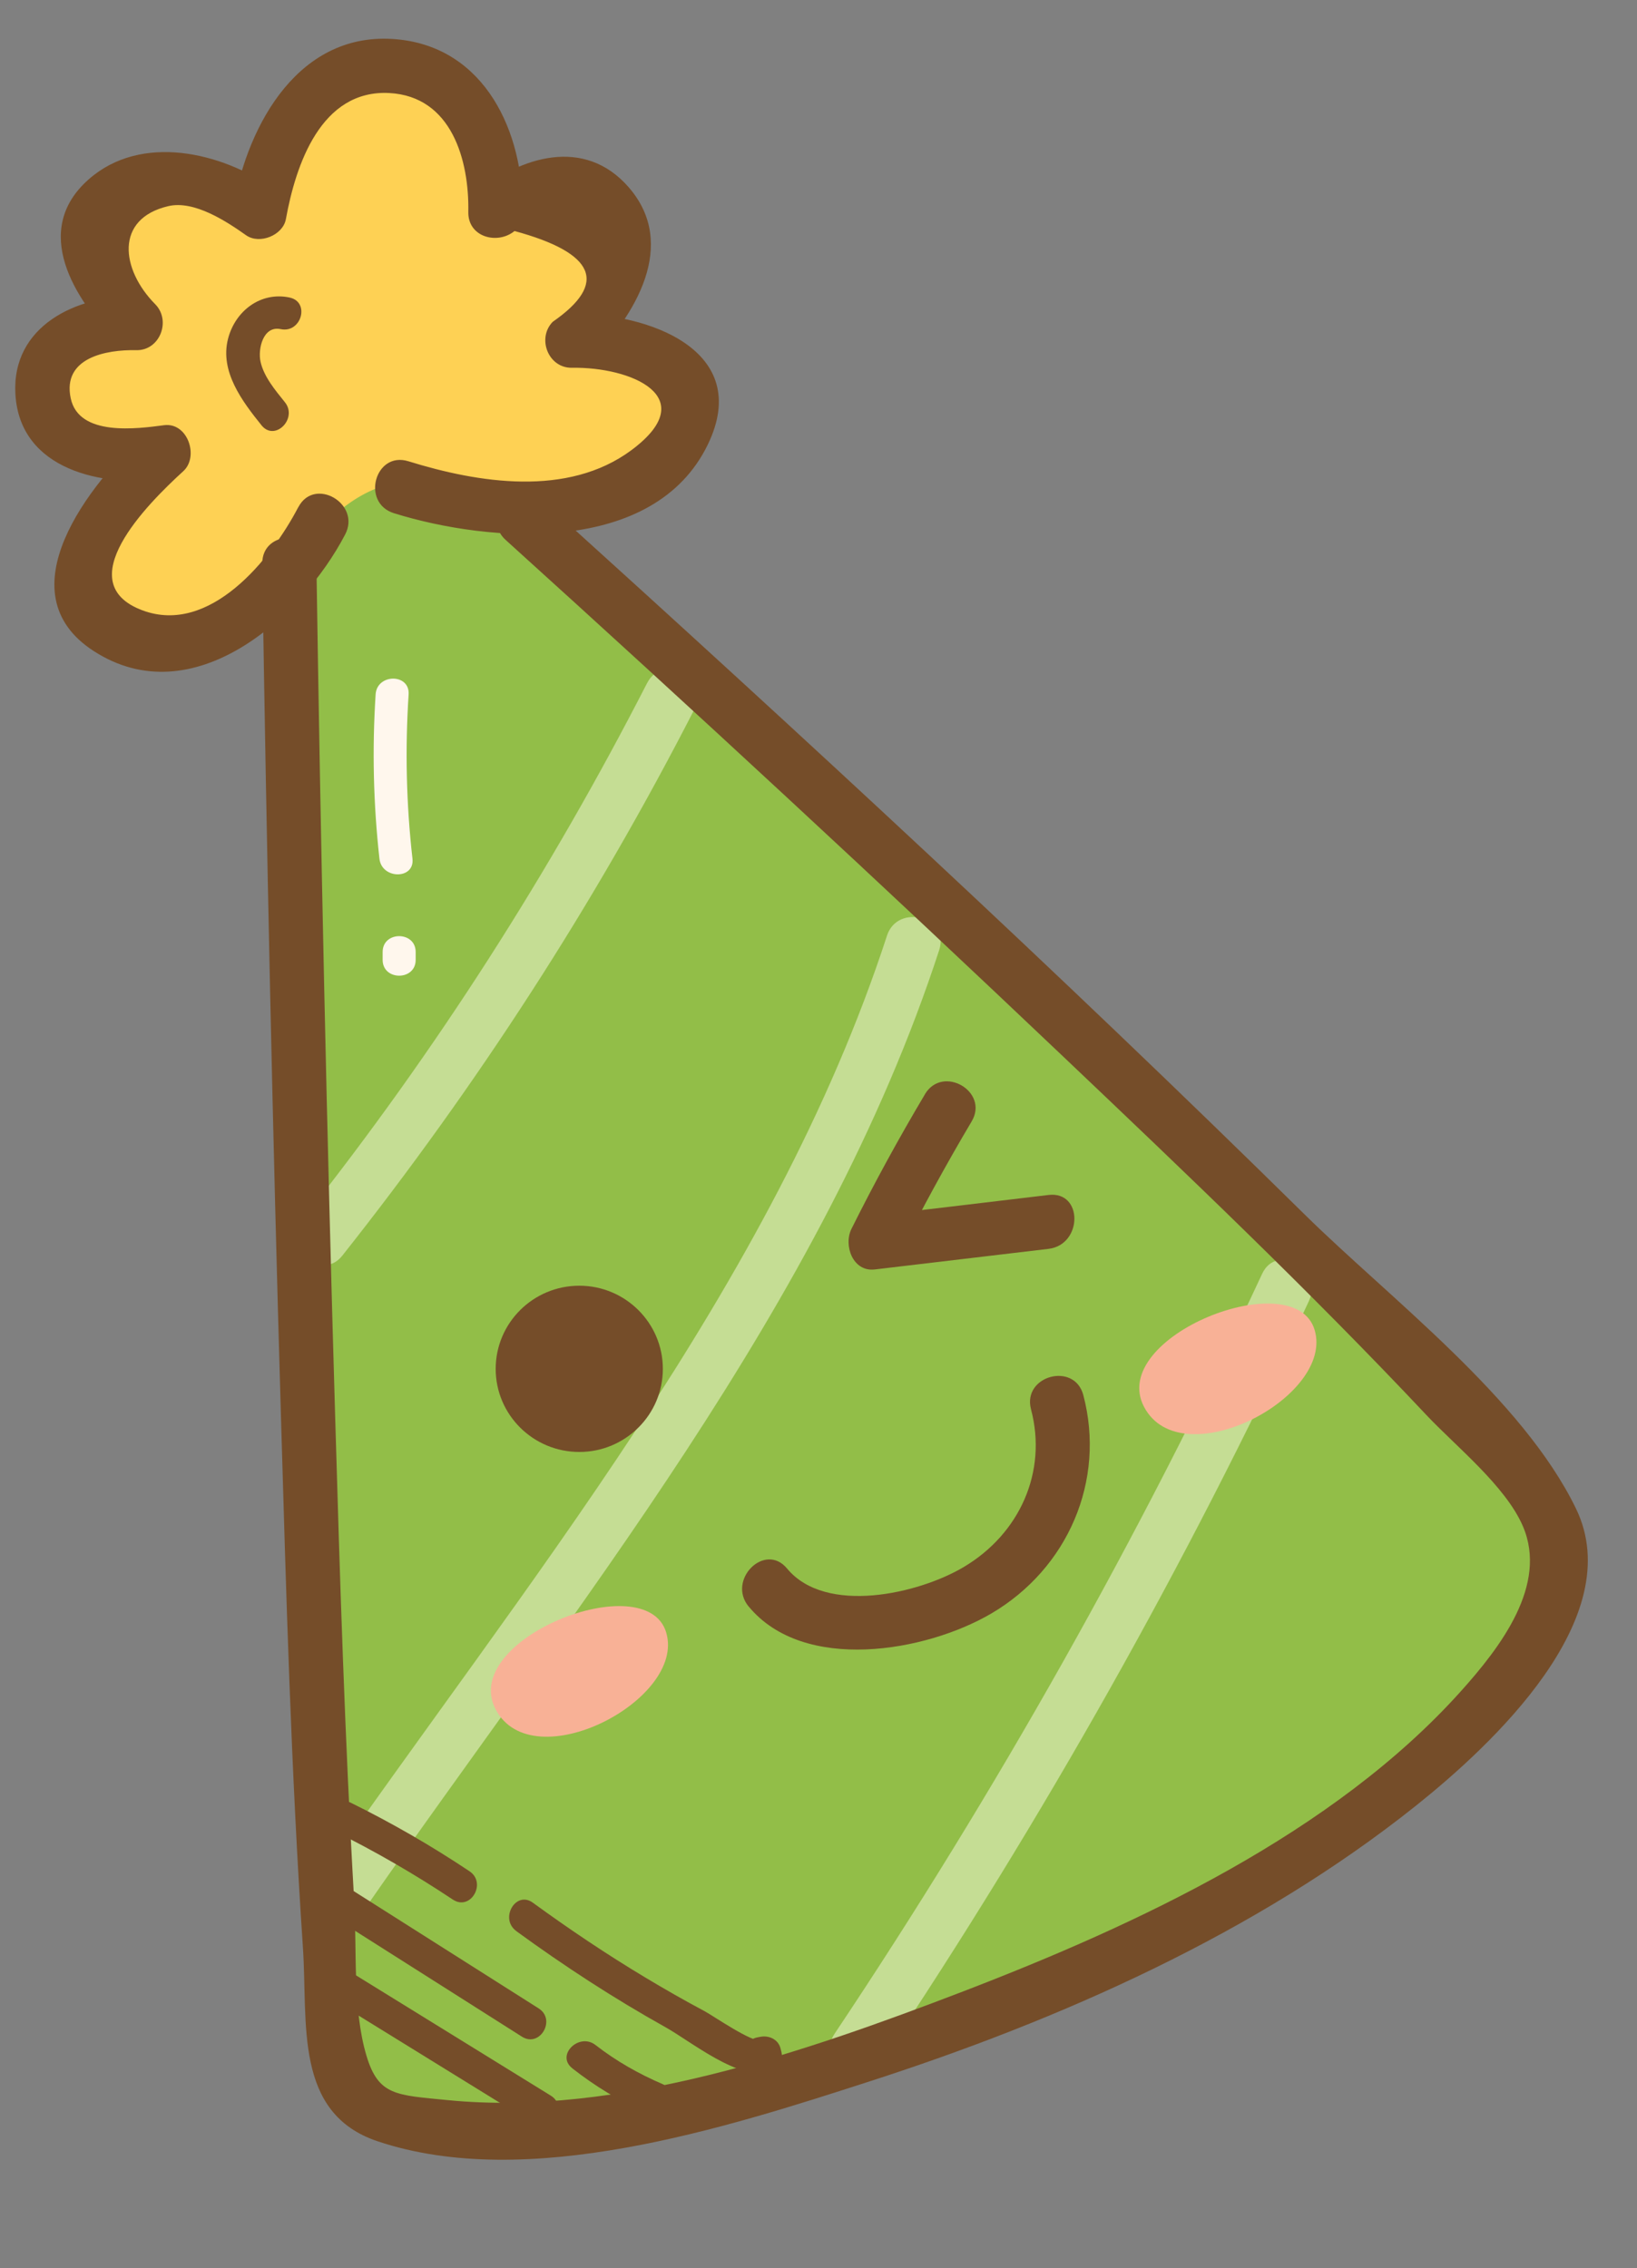 <svg xmlns="http://www.w3.org/2000/svg" xmlns:xlink="http://www.w3.org/1999/xlink" width="109" zoomAndPan="magnify" viewBox="0 0 81.75 113.25" height="151" preserveAspectRatio="xMidYMid meet" version="1.2"><rect x="0" y="0" width="81.75" height="113.25" fill="#808080" stroke="none"/><defs><clipPath id="7d0d01bf1f"><path d="M 0.145 1 L 36 1 L 36 34 L 0.145 34 Z M 0.145 1 "/></clipPath></defs><g id="761825893f"><path style=" stroke:none;fill-rule:nonzero;fill:#92be48;fill-opacity:1;" d="M 26.211 26.012 C 26.211 26.012 76.301 71.297 77.973 76.863 C 78.102 93.055 27.387 111.766 17.387 104.746 C 15.645 102.082 14.527 33.68 14.449 28.453 L 17.387 23.164 L 26.211 26.008 Z M 26.211 26.012 "/><path style=" stroke:none;fill-rule:nonzero;fill:#fed154;fill-opacity:1;" d="M 14.445 28.453 C 12.762 30.562 9.844 33.078 6.211 31.742 C 0.328 29.602 8.199 22.582 8.199 22.582 C 0.328 24.043 0.328 15.562 6.801 16.148 C 0.328 10.301 8.211 6.676 12.977 10.594 C 14.445 0.012 25.328 1.707 24.742 10.594 C 28.859 6.5 34.543 11.766 28.566 17.027 C 38.141 16.535 35.352 25.25 26.188 25.391 L 26.211 26.012 C 21.039 22.34 17.336 23.938 14.445 28.453 Z M 14.445 28.453 "/><path style=" stroke:none;fill-rule:nonzero;fill:#c5dd94;fill-opacity:1;" d="M 32.32 34.098 C 27.477 43.547 21.777 52.457 15.18 60.793 C 14.113 62.137 16.016 64.055 17.094 62.695 C 23.84 54.176 29.703 45.117 34.656 35.457 C 35.445 33.918 33.113 32.555 32.32 34.102 Z M 32.32 34.098 "/><path style=" stroke:none;fill-rule:nonzero;fill:#c5dd94;fill-opacity:1;" d="M 44.293 46.723 C 38.586 64.227 26.117 79.172 15.75 94.145 C 14.762 95.57 17.105 96.918 18.086 95.5 C 28.613 80.297 41.105 65.211 46.902 47.438 C 47.441 45.785 44.832 45.078 44.293 46.719 Z M 44.293 46.723 "/><path style=" stroke:none;fill-rule:nonzero;fill:#c5dd94;fill-opacity:1;" d="M 63.031 63.598 C 56.887 76.789 49.766 89.441 41.676 101.547 C 40.711 102.992 43.051 104.344 44.012 102.906 C 52.102 90.797 59.223 78.145 65.367 64.957 C 66.094 63.395 63.766 62.027 63.031 63.598 Z M 63.031 63.598 "/><path style=" stroke:none;fill-rule:nonzero;fill:#fff7ed;fill-opacity:1;" d="M 18.758 34.672 C 18.582 37.414 18.645 40.145 18.949 42.875 C 19.062 43.91 20.715 43.922 20.598 42.875 C 20.289 40.145 20.227 37.414 20.406 34.672 C 20.473 33.617 18.824 33.625 18.758 34.672 Z M 18.758 34.672 "/><path style=" stroke:none;fill-rule:nonzero;fill:#fff7ed;fill-opacity:1;" d="M 20.758 47.926 L 20.758 47.531 C 20.758 46.48 19.109 46.477 19.109 47.531 L 19.109 47.926 C 19.109 48.977 20.758 48.98 20.758 47.926 Z M 20.758 47.926 "/><path style=" stroke:none;fill-rule:nonzero;fill:#754d29;fill-opacity:1;" d="M 14.461 14.855 C 13.016 14.551 11.746 15.523 11.387 16.918 C 10.969 18.555 12.102 20.043 13.062 21.238 C 13.727 22.062 14.883 20.898 14.227 20.082 C 13.754 19.492 13.172 18.809 13.008 18.047 C 12.875 17.426 13.137 16.246 14.02 16.434 C 15.055 16.648 15.496 15.07 14.457 14.855 Z M 14.461 14.855 "/><path style=" stroke:none;fill-rule:nonzero;fill:#f8b196;fill-opacity:1;" d="M 24.754 85.352 C 26.605 88.859 34.27 84.871 33.27 81.512 C 32.273 78.156 22.906 81.844 24.754 85.352 Z M 24.754 85.352 "/><path style=" stroke:none;fill-rule:nonzero;fill:#f8b196;fill-opacity:1;" d="M 57.133 70.246 C 58.984 73.754 66.648 69.766 65.652 66.406 C 64.652 63.051 55.289 66.738 57.133 70.246 Z M 57.133 70.246 "/><path style=" stroke:none;fill-rule:nonzero;fill:#754d29;fill-opacity:1;" d="M 16.902 100.016 C 20.156 102.023 23.414 104.039 26.672 106.047 C 27.574 106.605 28.402 105.188 27.504 104.633 C 24.246 102.621 20.988 100.609 17.73 98.598 C 16.828 98.039 16 99.457 16.902 100.012 Z M 16.902 100.016 "/><path style=" stroke:none;fill-rule:nonzero;fill:#754d29;fill-opacity:1;" d="M 16.367 95.539 C 19.598 97.59 22.832 99.641 26.066 101.691 C 26.961 102.258 27.789 100.84 26.898 100.277 C 23.664 98.227 20.43 96.176 17.195 94.125 C 16.301 93.559 15.473 94.977 16.367 95.539 Z M 16.367 95.539 "/><path style=" stroke:none;fill-rule:nonzero;fill:#754d29;fill-opacity:1;" d="M 28.578 103.27 C 29.719 104.16 30.926 104.906 32.258 105.473 C 33.219 105.887 34.062 104.477 33.09 104.059 C 31.898 103.547 30.766 102.906 29.742 102.109 C 28.918 101.465 27.746 102.617 28.578 103.266 Z M 28.578 103.27 "/><path style=" stroke:none;fill-rule:nonzero;fill:#754d29;fill-opacity:1;" d="M 16.68 91.418 C 18.734 92.434 20.711 93.578 22.613 94.844 C 23.496 95.434 24.324 94.016 23.445 93.43 C 21.543 92.16 19.562 91.016 17.508 90.004 C 16.562 89.535 15.727 90.945 16.68 91.418 Z M 16.68 91.418 "/><path style=" stroke:none;fill-rule:nonzero;fill:#754d29;fill-opacity:1;" d="M 25.781 96.418 C 28.176 98.164 30.652 99.777 33.242 101.223 C 34.496 101.922 36.918 103.914 38.445 103.449 C 38.879 103.32 39.129 102.883 39.02 102.441 C 39.004 102.387 38.988 102.324 38.977 102.27 C 38.859 101.816 38.391 101.613 37.961 101.699 C 37.918 101.707 37.875 101.715 37.832 101.723 C 36.793 101.922 37.234 103.5 38.27 103.301 C 38.312 103.293 38.355 103.285 38.398 103.277 C 38.062 103.086 37.723 102.895 37.387 102.703 C 37.402 102.762 37.418 102.82 37.43 102.879 C 37.621 102.543 37.816 102.207 38.008 101.871 C 37.574 102.004 35.621 100.652 35.188 100.418 C 34.191 99.887 33.211 99.328 32.242 98.746 C 30.305 97.586 28.434 96.328 26.609 95 C 25.758 94.379 24.934 95.797 25.781 96.414 Z M 25.781 96.418 "/><path style=" stroke:none;fill-rule:nonzero;fill:#754d29;fill-opacity:1;" d="M 13.094 28.137 C 13.312 42.34 13.613 56.547 14.031 70.742 C 14.289 79.582 14.535 88.434 15.129 97.262 C 15.379 101.031 14.664 105.508 18.859 106.914 C 26.34 109.422 36.203 106.254 43.309 103.961 C 52.973 100.848 62.742 96.516 70.707 90.16 C 74.461 87.164 81.352 80.789 78.703 75.324 C 76.039 69.824 69.41 64.832 65.156 60.641 C 52.797 48.469 40.031 36.691 27.164 25.055 C 25.883 23.891 23.961 25.789 25.25 26.957 C 34.648 35.457 43.953 44.07 53.137 52.793 C 59.273 58.621 65.422 64.477 71.223 70.641 C 72.703 72.215 75.191 74.195 76.055 76.211 C 77.305 79.137 74.945 82.227 72.953 84.445 C 66.594 91.527 56.828 96.078 48.078 99.438 C 40.266 102.434 30.883 105.695 22.367 104.859 C 19.777 104.602 18.898 104.645 18.297 102.629 C 17.602 100.297 17.828 97.309 17.688 94.91 C 17.223 86.863 16.973 78.805 16.738 70.75 C 16.32 56.551 16.016 42.352 15.801 28.148 C 15.773 26.418 13.07 26.41 13.098 28.148 Z M 13.094 28.137 "/><g clip-rule="nonzero" clip-path="url(#7d0d01bf1f)"><path style=" stroke:none;fill-rule:nonzero;fill:#754d29;fill-opacity:1;" d="M 14.895 25.324 C 13.523 27.953 10.469 31.719 7.121 30.477 C 3.441 29.109 7.32 25.199 9.152 23.527 C 9.949 22.805 9.379 21.078 8.195 21.23 C 6.855 21.406 3.934 21.812 3.531 19.883 C 3.105 17.859 5.301 17.453 6.797 17.484 C 7.988 17.516 8.559 16.004 7.75 15.188 C 6.043 13.461 5.715 10.922 8.402 10.293 C 9.703 9.988 11.324 11.062 12.289 11.746 C 12.961 12.219 14.129 11.75 14.277 10.941 C 14.766 8.238 16.023 4.465 19.441 4.645 C 22.559 4.812 23.434 8.004 23.387 10.586 C 23.363 11.84 24.84 12.234 25.695 11.535 C 29.734 12.633 30.375 14.145 27.605 16.066 C 26.801 16.883 27.375 18.383 28.562 18.363 C 31.5 18.312 35.109 19.816 31.531 22.477 C 28.352 24.836 23.883 24.113 20.395 23.031 C 18.73 22.512 18.016 25.109 19.676 25.625 C 24.473 27.117 32.66 27.746 35.348 22.195 C 37.629 17.48 32.328 15.613 28.566 15.672 C 28.883 16.441 29.203 17.207 29.52 17.973 C 31.699 15.754 33.895 12.215 31.391 9.344 C 29.191 6.82 26.004 7.816 23.781 9.633 C 24.551 9.953 25.324 10.27 26.094 10.586 C 26.164 6.629 24.242 2.363 19.809 1.961 C 14.969 1.52 12.402 6.156 11.672 10.227 C 12.332 9.957 12.996 9.691 13.656 9.422 C 11.09 7.609 7.055 6.633 4.422 8.961 C 1.547 11.504 3.707 14.93 5.84 17.09 C 6.16 16.324 6.48 15.559 6.797 14.793 C 3.84 14.734 0.562 16.27 0.77 19.695 C 1 23.48 5.133 24.328 8.199 23.926 C 7.879 23.16 7.559 22.395 7.242 21.629 C 4.5 24.129 0.156 29.578 4.676 32.504 C 9.613 35.703 15.055 30.867 17.238 26.684 C 18.039 25.148 15.703 23.785 14.898 25.324 Z M 14.895 25.324 "/></g><path style=" stroke:none;fill-rule:nonzero;fill:#754d29;fill-opacity:1;" d="M 33.102 68.348 C 33.102 70.637 31.23 72.496 28.93 72.496 C 26.625 72.496 24.754 70.637 24.754 68.348 C 24.754 66.055 26.625 64.195 28.93 64.195 C 31.23 64.195 33.102 66.055 33.102 68.348 Z M 33.102 68.348 "/><path style=" stroke:none;fill-rule:nonzero;fill:#754d29;fill-opacity:1;" d="M 46.191 54.637 C 44.883 56.832 43.66 59.074 42.52 61.359 C 42.117 62.172 42.582 63.516 43.688 63.383 C 46.578 63.039 49.473 62.699 52.363 62.355 C 54.074 62.148 54.094 59.457 52.363 59.664 C 49.473 60.012 46.578 60.352 43.688 60.695 C 44.078 61.371 44.469 62.047 44.855 62.719 C 45.996 60.43 47.219 58.191 48.523 55.992 C 49.41 54.5 47.074 53.145 46.188 54.637 Z M 46.191 54.637 "/><path style=" stroke:none;fill-rule:nonzero;fill:#754d29;fill-opacity:1;" d="M 37.395 80.219 C 40.137 83.531 46.219 82.488 49.504 80.562 C 53.332 78.316 55.23 73.918 54.098 69.652 C 53.652 67.98 51.043 68.688 51.488 70.367 C 52.316 73.5 50.91 76.586 48.133 78.238 C 45.887 79.578 41.238 80.648 39.305 78.316 C 38.195 76.977 36.289 78.891 37.391 80.219 Z M 37.395 80.219 "/></g></svg>